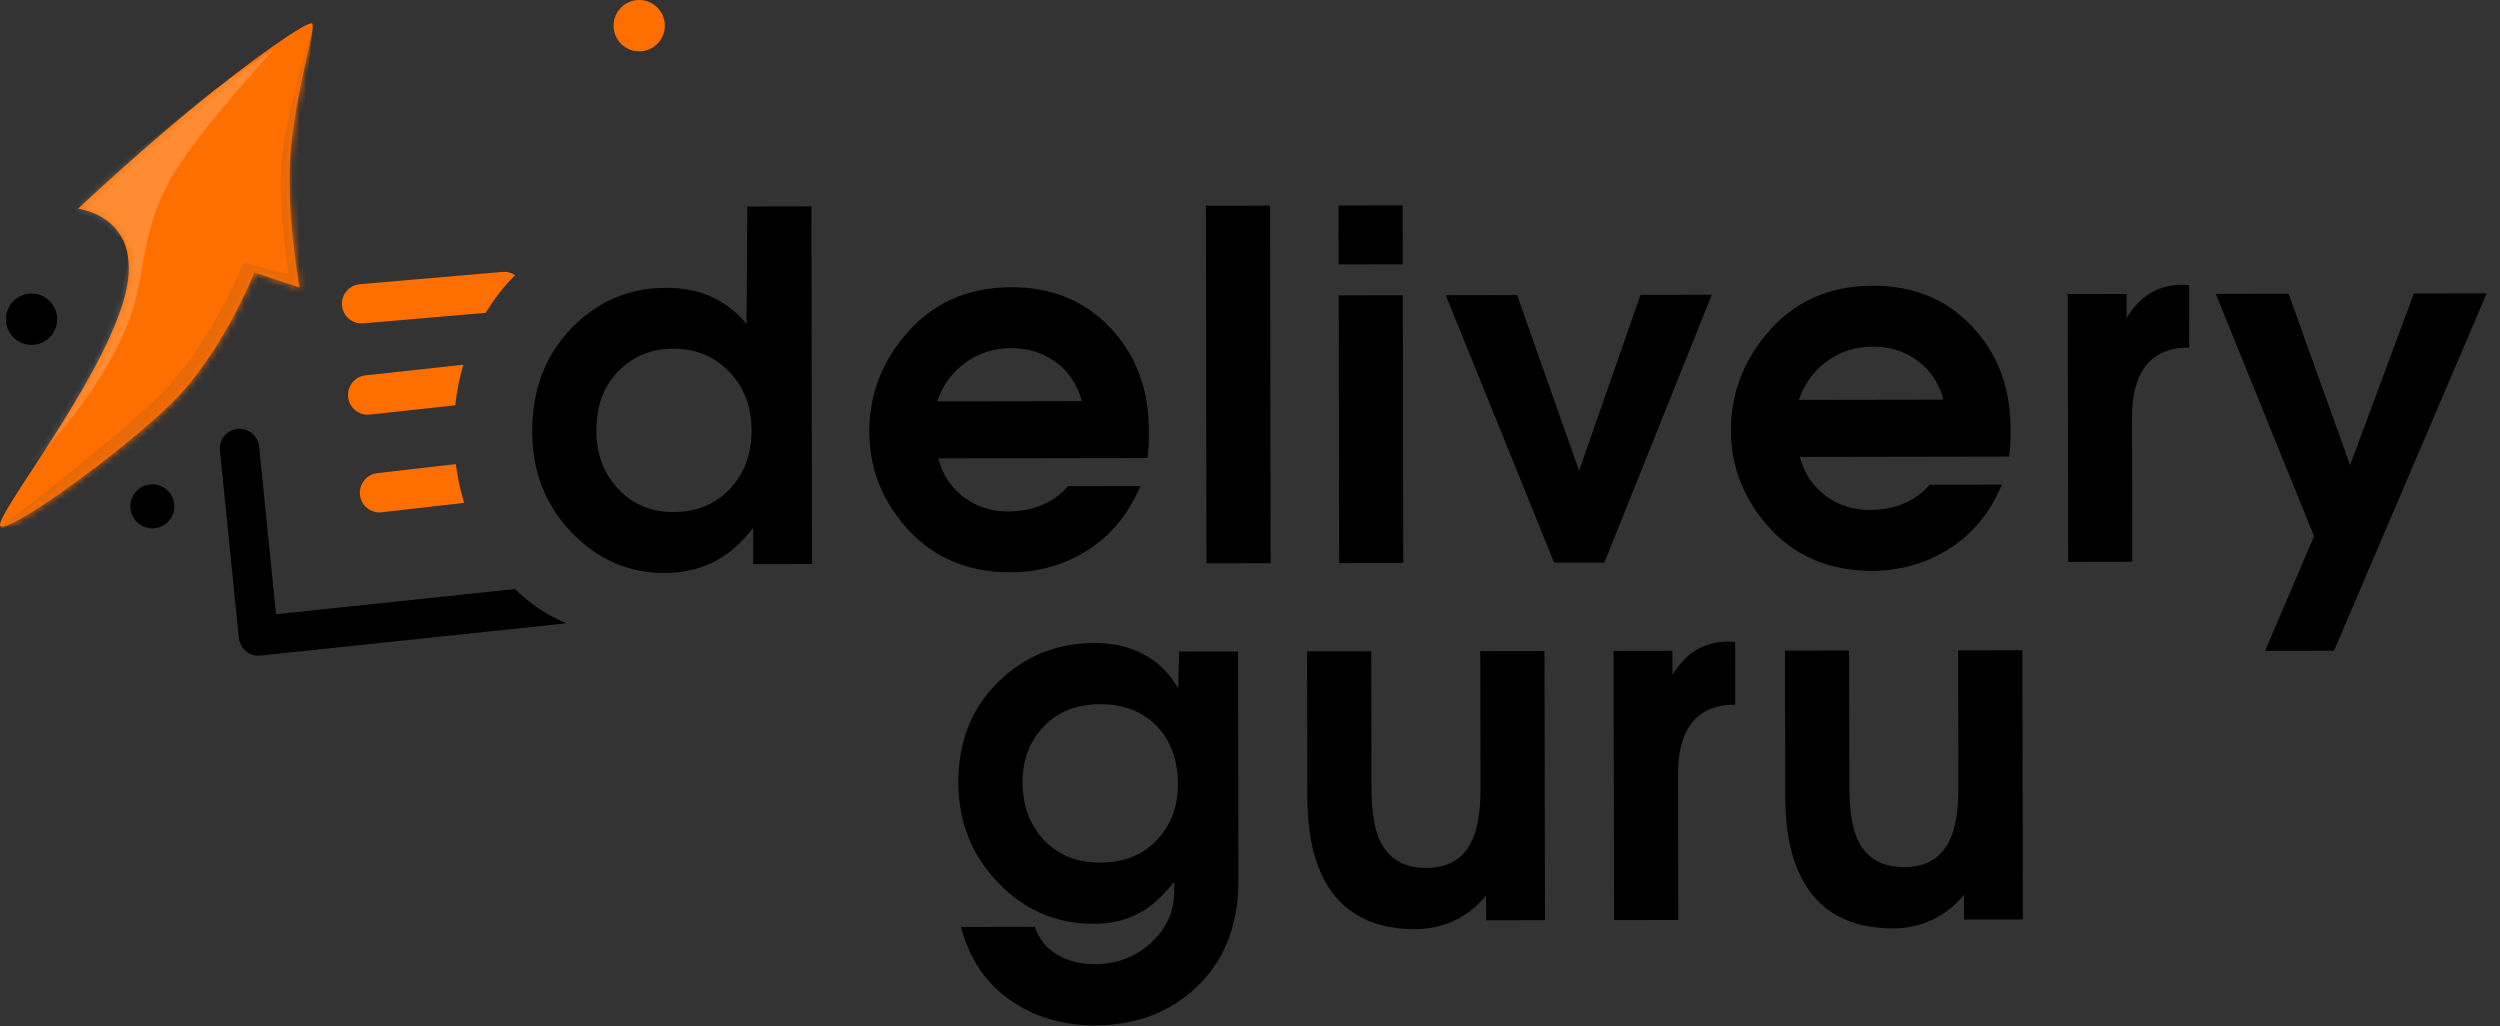 <?xml version="1.0" encoding="UTF-8"?> <svg xmlns="http://www.w3.org/2000/svg" width="363" height="149" viewBox="0 0 363 149" fill="none"><rect x="0" y="0" width="363" height="149" fill="#333333" stroke="none"/><path fill-rule="evenodd" clip-rule="evenodd" d="M117.907 81.893L109.368 81.908L109.359 76.645C107.869 78.613 106.192 80.136 104.328 81.215C102.044 82.529 99.432 83.188 96.492 83.193C91.266 83.202 86.76 81.234 82.974 77.288C79.188 73.342 77.289 68.469 77.279 62.669C77.269 56.635 79.15 51.65 82.922 47.714C86.695 43.778 91.287 41.806 96.7 41.796C99.173 41.792 101.367 42.221 103.281 43.083C105.196 43.945 106.901 45.263 108.398 47.038L108.508 29.988L117.817 29.972L117.907 81.893ZM109.128 62.469C109.122 59.055 108.044 56.227 105.894 53.985C103.744 51.744 101.035 50.626 97.769 50.631C94.55 50.637 91.88 51.729 89.761 53.908C87.642 56.087 86.585 58.953 86.591 62.508C86.597 65.923 87.652 68.751 89.756 70.993C91.859 73.234 94.544 74.352 97.81 74.347C101.123 74.341 103.839 73.225 105.958 71C108.078 68.774 109.134 65.931 109.128 62.469Z" fill="black"></path><path fill-rule="evenodd" clip-rule="evenodd" d="M166.814 62.37L166.816 63.422C166.818 64.404 166.75 65.434 166.611 66.51L136.236 66.562C136.846 68.9 138.075 70.769 139.92 72.169C141.766 73.569 143.925 74.267 146.398 74.263C148.031 74.26 149.547 74 150.946 73.483C152.624 72.825 153.999 71.864 155.07 70.599L165.569 70.581C163.849 74.653 161.3 77.757 157.921 79.891C154.542 82.025 150.823 83.096 146.763 83.103C140.324 83.114 135.164 80.831 131.283 76.254C127.917 72.284 126.229 67.773 126.22 62.721C126.212 57.576 127.883 52.965 131.236 48.89C135.147 44.112 140.345 41.718 146.831 41.706C152.71 41.696 157.508 43.664 161.224 47.61C164.941 51.556 166.804 56.476 166.814 62.37ZM157.078 58.246C156.421 55.815 155.157 53.923 153.289 52.569C151.42 51.216 149.272 50.542 146.846 50.546C144.326 50.55 142.1 51.256 140.166 52.663C138.232 54.069 136.87 55.943 136.081 58.283L157.078 58.246Z" fill="black"></path><path fill-rule="evenodd" clip-rule="evenodd" d="M184.497 81.774L175.188 81.79L175.097 29.869L184.406 29.853L184.497 81.774Z" fill="black"></path><path fill-rule="evenodd" clip-rule="evenodd" d="M203.678 38.379L194.37 38.395L194.355 29.836L203.663 29.819L203.678 38.379Z" fill="black"></path><path fill-rule="evenodd" clip-rule="evenodd" d="M203.754 81.74L194.446 81.757L194.378 42.886L203.687 42.87L203.754 81.74Z" fill="black"></path><path fill-rule="evenodd" clip-rule="evenodd" d="M248.558 42.793L232.948 81.691L225.669 81.703L209.924 42.86L220.282 42.842L229.285 68.366L238.2 42.811L248.558 42.793Z" fill="black"></path><path fill-rule="evenodd" clip-rule="evenodd" d="M291.928 62.152L291.93 63.204C291.931 64.187 291.863 65.216 291.725 66.292L261.35 66.345C261.96 68.683 263.188 70.551 265.034 71.951C266.879 73.352 269.039 74.049 271.512 74.045C273.145 74.042 274.661 73.782 276.06 73.265C277.738 72.608 279.113 71.646 280.184 70.382L290.682 70.363C288.963 74.436 286.414 77.539 283.035 79.673C279.656 81.807 275.936 82.878 271.877 82.885C265.438 82.896 260.278 80.613 256.397 76.036C253.031 72.066 251.343 67.555 251.334 62.503C251.325 57.358 252.997 52.748 256.349 48.672C260.261 43.894 265.459 41.5 271.945 41.488C277.824 41.478 282.622 43.446 286.338 47.392C290.054 51.338 291.918 56.258 291.928 62.152ZM282.192 58.029C281.534 55.598 280.271 53.706 278.402 52.353C276.534 50.999 274.386 50.325 271.96 50.329C269.44 50.333 267.213 51.039 265.279 52.446C263.345 53.852 261.984 55.726 261.195 58.066L282.192 58.029Z" fill="black"></path><path fill-rule="evenodd" clip-rule="evenodd" d="M317.883 50.46C315.084 50.465 312.997 51.322 311.624 53.032C310.25 54.742 309.566 57.257 309.572 60.578L309.609 81.557L300.3 81.573L300.232 42.702L308.771 42.688L308.777 46.196C310.685 42.965 313.412 41.346 316.958 41.34C317.378 41.386 317.681 41.409 317.868 41.409L317.883 50.46Z" fill="black"></path><path fill-rule="evenodd" clip-rule="evenodd" d="M361.066 42.596L338.899 94.486L328.891 94.503L336.001 77.862L321.732 42.665L332.3 42.646L341.232 67.539L350.497 42.615L361.066 42.596Z" fill="black"></path><path fill-rule="evenodd" clip-rule="evenodd" d="M82.273 90.5L37.827 95.186C36.251 95.352 34.837 94.2 34.678 92.619L31.934 65.408C31.776 63.834 32.92 62.432 34.491 62.276C36.062 62.12 37.464 63.27 37.623 64.845L40.077 89.187L74.773 85.529C76.983 87.706 79.517 89.405 82.273 90.5Z" fill="black"></path><path fill-rule="evenodd" clip-rule="evenodd" d="M49.661 44.355C49.8 45.924 51.183 47.087 52.749 46.952L70.53 45.418C71.755 43.378 73.189 41.54 74.794 39.954C74.274 39.604 73.636 39.424 72.964 39.481L52.245 41.269C50.679 41.404 49.522 42.785 49.661 44.355ZM66.184 67.388C66.435 69.334 66.843 71.215 67.39 73.012C63.768 73.423 59.778 73.88 55.425 74.384C53.858 74.565 52.445 73.438 52.268 71.868C52.091 70.297 53.218 68.877 54.785 68.696C58.924 68.217 62.722 67.781 66.184 67.388ZM67.265 52.955C66.719 54.838 66.326 56.809 66.103 58.846L53.7 60.201C52.131 60.372 50.72 59.236 50.549 57.663C50.378 56.089 51.512 54.675 53.081 54.504L67.265 52.955Z" fill="#FF6F00"></path><path fill-rule="evenodd" clip-rule="evenodd" d="M4.58 50.078C6.635 50.078 8.301 48.408 8.301 46.348C8.301 44.289 6.635 42.619 4.58 42.619C2.525 42.619 0.859 44.289 0.859 46.348C0.859 48.408 2.525 50.078 4.58 50.078Z" fill="black"></path><path fill-rule="evenodd" clip-rule="evenodd" d="M92.812 7.458C94.867 7.458 96.533 5.789 96.533 3.729C96.533 1.67 94.867 0 92.812 0C90.758 0 89.092 1.67 89.092 3.729C89.092 5.789 90.758 7.458 92.812 7.458Z" fill="#FF6F00"></path><path fill-rule="evenodd" clip-rule="evenodd" d="M22.121 76.715C23.882 76.715 25.31 75.284 25.31 73.519C25.31 71.753 23.882 70.322 22.121 70.322C20.36 70.322 18.932 71.753 18.932 73.519C18.932 75.284 20.36 76.715 22.121 76.715Z" fill="black"></path><path fill-rule="evenodd" clip-rule="evenodd" d="M11.317 30.316C11.317 30.316 18.476 23.506 27.507 16.047C36.539 8.589 44.666 2.994 45.306 3.399C45.946 3.803 43.25 12.014 42.289 21.006C41.329 29.998 43.487 41.738 43.487 41.738L36.941 39.554C36.941 39.554 32.333 51.244 24.878 58.574C17.424 65.903 0.859 77.78 0.033 76.361C-0.793 74.942 14.031 56.455 17.857 43.936C21.683 31.417 11.317 30.316 11.317 30.316Z" fill="#FF6F00"></path><mask id="mask0_1900_959" style="mask-type:luminance" maskUnits="userSpaceOnUse" x="0" y="3" width="46" height="74"><path fill-rule="evenodd" clip-rule="evenodd" d="M11.317 30.316C11.317 30.316 18.476 23.506 27.507 16.047C36.539 8.589 44.666 2.994 45.306 3.399C45.946 3.803 43.25 12.014 42.289 21.006C41.329 29.998 43.487 41.738 43.487 41.738L36.941 39.554C36.941 39.554 32.333 51.244 24.878 58.574C17.424 65.903 0.859 77.78 0.033 76.361C-0.793 74.942 14.031 56.455 17.857 43.936C21.683 31.417 11.317 30.316 11.317 30.316Z" fill="white"></path></mask><g mask="url(#mask0_1900_959)"><path fill-rule="evenodd" clip-rule="evenodd" d="M35.452 38.108C34.044 40.931 30.11 50.392 23.586 56.98C17.062 63.568 -0.203 76.715 -0.203 76.715L7.095 75.852L23.586 63.911L35.452 48.408L45.106 43.066V31.935C45.106 31.935 43.686 39.505 43.095 39.744C42.089 40.148 35.452 38.108 35.452 38.108Z" fill="#E86907"></path><path fill-rule="evenodd" clip-rule="evenodd" d="M44.486 12.708L43.115 23.232L43.496 40.232L41.887 39.817C41.887 39.817 40.293 29.897 40.882 23.232C41.471 16.567 45.507 3.398 45.507 3.398L44.486 12.708Z" fill="#E86907"></path><path opacity="0.2" fill-rule="evenodd" clip-rule="evenodd" d="M39.877 7.041C39.877 7.041 29.217 18.577 25.195 25.255C20.414 33.194 21.173 39.743 18.944 45.947C15.305 56.075 6.86 65.012 3.675 68.363C3.243 67.188 13.467 55.261 15.944 46.636C16.894 43.325 19.336 39.521 18.281 35.447C17.754 33.409 9.065 30.113 9.065 30.113C9.065 30.113 22.299 20.271 27.206 16.148C32.114 12.025 39.877 7.041 39.877 7.041Z" fill="white"></path></g><path fill-rule="evenodd" clip-rule="evenodd" d="M179.817 127.755C179.829 134.434 177.714 139.705 173.471 143.568C169.601 147.102 164.77 148.873 158.978 148.883C154.26 148.89 150.136 147.65 146.605 145.163C143.073 142.676 140.72 139.152 139.543 134.592L150.263 134.575C150.827 136.314 151.892 137.653 153.458 138.591C155.025 139.529 156.859 139.997 158.961 139.993C162.184 139.988 164.914 138.949 167.152 136.876C169.391 134.803 170.507 132.309 170.501 129.393L170.499 127.982C168.915 130.101 167.178 131.655 165.288 132.646C163.398 133.637 161.239 134.134 158.81 134.138C153.392 134.146 148.764 132.155 144.926 128.163C141.088 124.171 139.164 119.33 139.153 113.639C139.142 107.713 141.059 102.853 144.906 99.061C148.752 95.269 153.431 93.368 158.943 93.36C161.091 93.356 163.03 93.706 164.76 94.409C167.471 95.486 169.576 97.341 171.076 99.972L171.206 94.61L179.754 94.597L179.817 127.755ZM171.035 113.871C171.029 110.344 169.996 107.523 167.937 105.41C165.877 103.297 163.143 102.243 159.733 102.248C156.23 102.254 153.43 103.411 151.332 105.719C149.421 107.838 148.469 110.45 148.474 113.554C148.481 116.847 149.443 119.573 151.363 121.734C153.469 124.082 156.274 125.253 159.777 125.248C163.187 125.242 165.917 124.156 167.968 121.989C170.019 119.823 171.042 117.117 171.035 113.871Z" fill="black"></path><path fill-rule="evenodd" clip-rule="evenodd" d="M224.331 133.612L215.784 133.626L215.777 130.028C214.239 131.912 212.397 133.255 210.249 134.058C208.756 134.625 207.192 134.909 205.557 134.912C199.204 134.922 194.763 132.507 192.231 127.666C190.637 124.612 189.836 120.639 189.826 115.747L189.786 94.582L199.104 94.567L199.142 114.463C199.148 117.708 199.527 120.177 200.277 121.869C201.497 124.642 203.765 126.026 207.081 126.02C210.351 126.015 212.59 124.648 213.8 121.918C214.59 120.129 214.983 117.636 214.976 114.438L214.939 94.543L224.257 94.528L224.331 133.612Z" fill="black"></path><path fill-rule="evenodd" clip-rule="evenodd" d="M251.96 102.315C249.157 102.32 247.069 103.181 245.694 104.9C244.32 106.619 243.635 109.148 243.642 112.487L243.682 133.582L234.363 133.597L234.289 94.512L242.837 94.499L242.844 98.026C244.753 94.778 247.482 93.151 251.032 93.145C251.452 93.191 251.756 93.215 251.943 93.214L251.96 102.315Z" fill="black"></path><path fill-rule="evenodd" clip-rule="evenodd" d="M293.719 133.501L285.171 133.515L285.165 129.917C283.627 131.8 281.784 133.144 279.637 133.947C278.144 134.514 276.58 134.798 274.945 134.801C268.592 134.811 264.15 132.396 261.619 127.555C260.025 124.501 259.223 120.528 259.214 115.636L259.174 94.471L268.492 94.456L268.53 114.351C268.536 117.597 268.915 120.065 269.665 121.757C270.885 124.53 273.153 125.914 276.469 125.909C279.739 125.904 281.978 124.536 283.187 121.807C283.978 120.018 284.37 117.525 284.364 114.326L284.327 94.431L293.645 94.416L293.719 133.501Z" fill="black"></path></svg> 